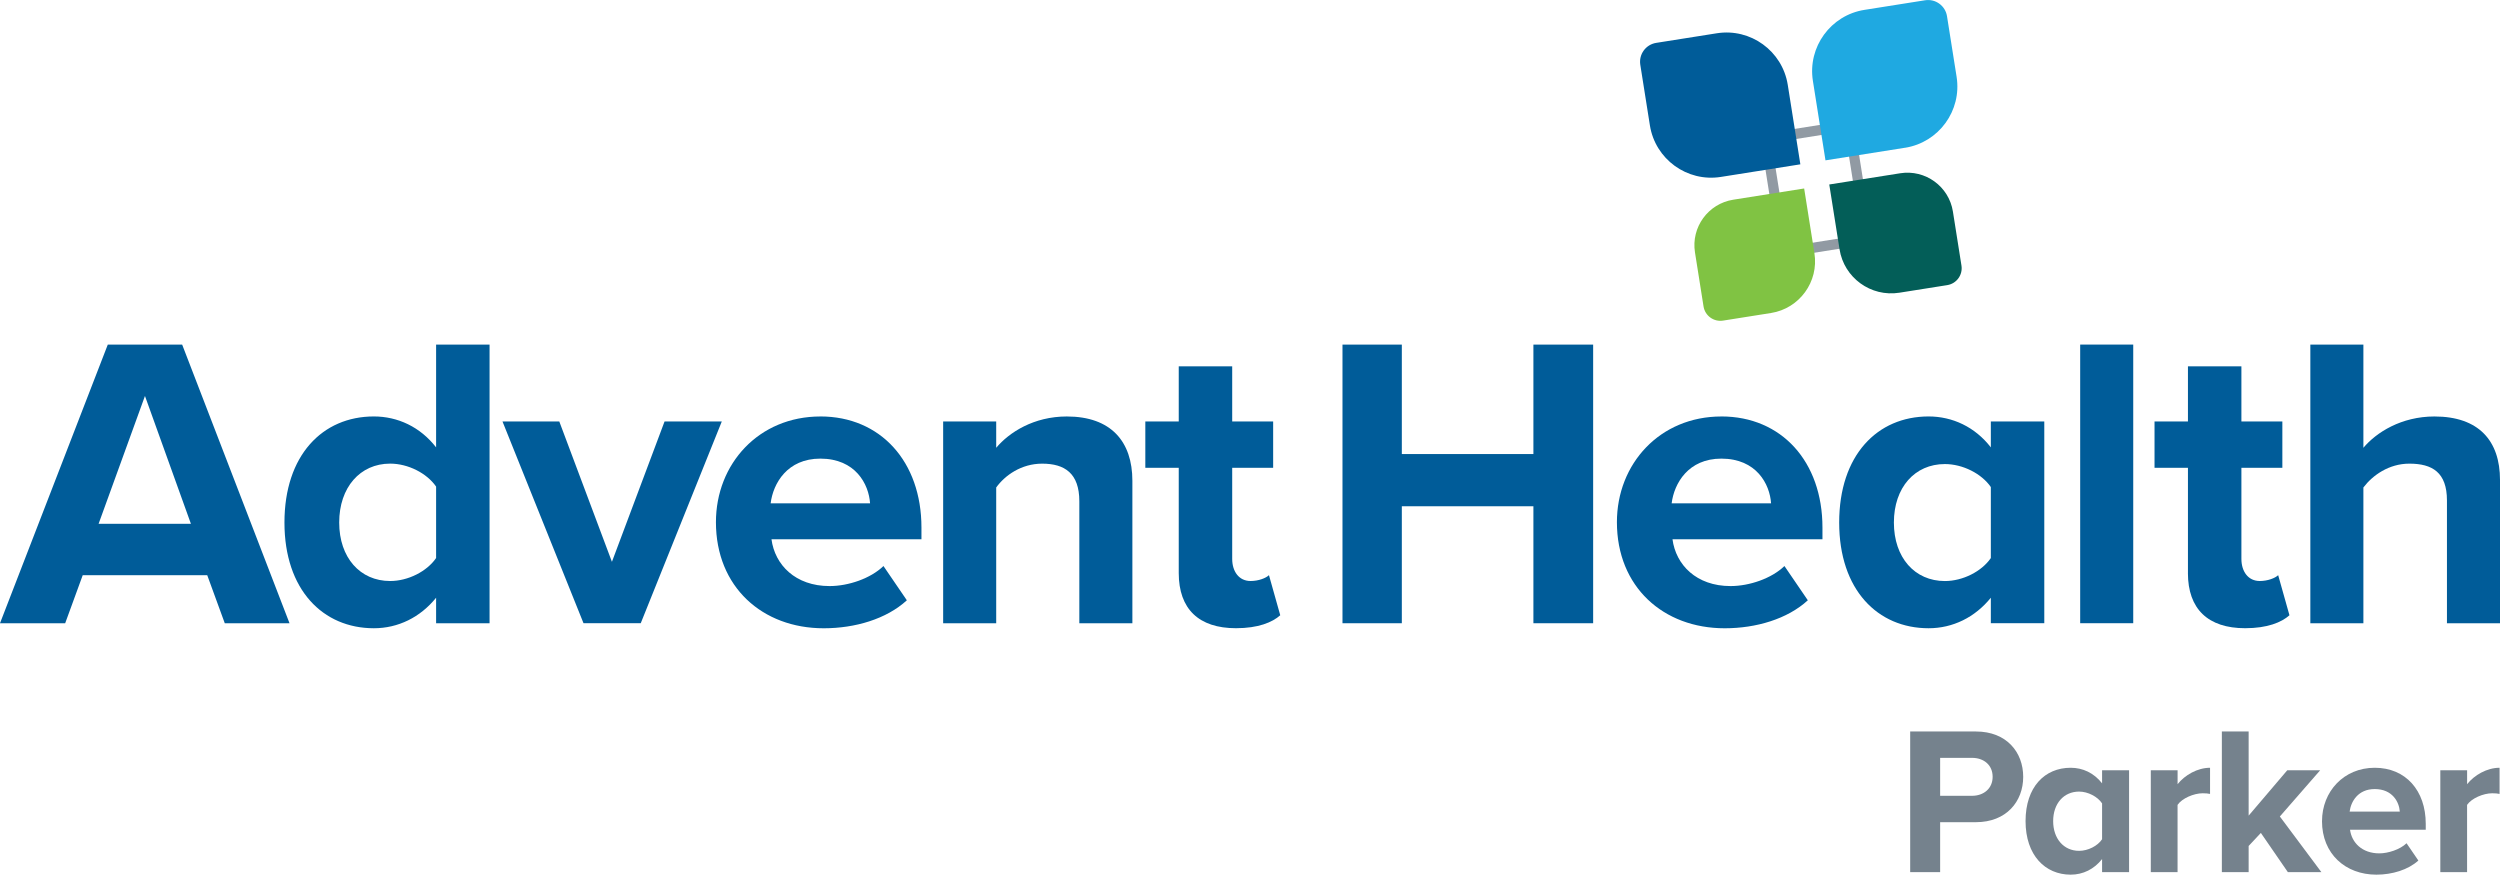 <svg xmlns="http://www.w3.org/2000/svg" id="Layer_3" data-name="Layer 3" viewBox="0 0 859.54 300.72"><defs><style>      .cls-1 {        fill: #005c99;      }      .cls-2 {        fill: #035e58;      }      .cls-3 {        fill: #919aa3;      }      .cls-4 {        fill: #80c343;      }      .cls-5 {        fill: #1fa9e1;      }      .cls-6 {        fill: #75828d;      }    </style></defs><g><g><path class="cls-1" d="m71.24,197.76H28.44l-6.03,16.52H0l37.06-95.8h25.57l36.91,95.8h-22.26l-6.03-16.52Zm-37.34-17.67h31.74l-15.8-43.95-15.94,43.95Z"></path><path class="cls-1" d="m149.94,205.51c-5.46,6.75-13.07,10.49-21.4,10.49-17.52,0-30.74-13.21-30.74-36.34s13.07-36.48,30.74-36.48c8.19,0,15.94,3.59,21.4,10.63v-35.33h18.38v95.8h-18.38v-8.76Zm0-38.21c-3.16-4.59-9.62-7.9-15.8-7.9-10.34,0-17.52,8.19-17.52,20.25s7.18,20.11,17.52,20.11c6.18,0,12.64-3.3,15.8-7.9v-24.56Z"></path><path class="cls-1" d="m172.76,144.9h19.53l18.1,48.26,18.1-48.26h19.68l-27.87,69.37h-19.68l-27.86-69.37Z"></path><path class="cls-1" d="m282.05,143.18c20.68,0,34.76,15.51,34.76,38.21v4.02h-51.56c1.15,8.76,8.19,16.09,19.97,16.09,6.46,0,14.08-2.59,18.53-6.89l8.04,11.78c-7.04,6.46-17.81,9.62-28.58,9.62-21.11,0-37.06-14.22-37.06-36.48,0-20.11,14.79-36.34,35.91-36.34Zm-17.09,29.87h34.18c-.43-6.61-5.03-15.37-17.09-15.37-11.35,0-16.23,8.47-17.09,15.37Z"></path><path class="cls-1" d="m371.09,172.34c0-9.62-5.03-12.93-12.78-12.93-7.18,0-12.78,4.02-15.8,8.19v46.68h-18.24v-69.37h18.24v9.05c4.45-5.31,12.93-10.77,24.27-10.77,15.22,0,22.55,8.62,22.55,22.12v48.98h-18.24v-41.94Z"></path><path class="cls-1" d="m405.27,197.04v-36.2h-11.49v-15.94h11.49v-18.96h18.38v18.96h14.08v15.94h-14.08v31.31c0,4.31,2.3,7.61,6.32,7.61,2.73,0,5.31-1.01,6.32-2.01l3.88,13.79c-2.73,2.44-7.61,4.45-15.22,4.45-12.78,0-19.68-6.61-19.68-18.96Z"></path><path class="cls-1" d="m527.21,174.06h-45.24v40.22h-20.4v-95.8h20.4v37.63h45.24v-37.63h20.54v95.8h-20.54v-40.22Z"></path><path class="cls-1" d="m591.83,143.18c20.68,0,34.76,15.51,34.76,38.21v4.02h-51.56c1.15,8.76,8.19,16.09,19.96,16.09,6.46,0,14.08-2.59,18.53-6.89l8.04,11.78c-7.04,6.46-17.81,9.62-28.58,9.62-21.11,0-37.06-14.22-37.06-36.48,0-20.11,14.79-36.34,35.91-36.34Zm-17.09,29.87h34.18c-.43-6.61-5.03-15.37-17.09-15.37-11.35,0-16.23,8.47-17.09,15.37Z"></path><path class="cls-1" d="m684.48,205.51c-5.46,6.75-13.07,10.49-21.4,10.49-17.52,0-30.74-13.21-30.74-36.34s13.07-36.48,30.74-36.48c8.19,0,15.95,3.59,21.4,10.63v-8.91h18.38v69.37h-18.38v-8.76Zm0-38.06c-3.16-4.59-9.62-7.9-15.8-7.9-10.34,0-17.53,8.04-17.53,20.11s7.18,20.11,17.53,20.11c6.18,0,12.64-3.3,15.8-7.9v-24.42Z"></path><path class="cls-1" d="m715.2,118.47h18.24v95.8h-18.24v-95.8Z"></path><path class="cls-1" d="m752.25,197.04v-36.2h-11.49v-15.94h11.49v-18.96h18.38v18.96h14.08v15.94h-14.08v31.31c0,4.31,2.3,7.61,6.32,7.61,2.73,0,5.31-1.01,6.32-2.01l3.88,13.79c-2.73,2.44-7.61,4.45-15.23,4.45-12.78,0-19.68-6.61-19.68-18.96Z"></path><path class="cls-1" d="m841.3,172.05c0-9.62-5.02-12.64-12.93-12.64-7.04,0-12.64,4.02-15.8,8.19v46.68h-18.24v-95.8h18.24v35.48c4.45-5.31,13.07-10.77,24.42-10.77,15.23,0,22.55,8.33,22.55,21.83v49.27h-18.24v-42.23Z"></path></g><g><path class="cls-3" d="m634.35,45.12l5.65,35.66-25.26,4-5.65-35.66,25.26-4m2.91-4.01l-32.18,5.1,6.74,42.58,32.18-5.1-6.74-42.58h0Z"></path><path class="cls-1" d="m618.98,56.5l-27.32,4.33c-11.63,1.84-22.56-6.1-24.4-17.73l-3.3-20.83c-.57-3.59,1.88-6.96,5.47-7.53l20.83-3.3c11.63-1.84,22.56,6.1,24.4,17.73l4.33,27.32Z"></path><path class="cls-5" d="m654.96,50.8l-27.33,4.33-4.33-27.33c-1.84-11.64,6.1-22.57,17.74-24.41l20.83-3.3c3.59-.57,6.97,1.88,7.54,5.48l3.3,20.83c1.84,11.64-6.1,22.57-17.74,24.41Z"></path><path class="cls-4" d="m608.88,107.62l-16.46,2.61c-3.21.51-6.22-1.68-6.72-4.89l-2.94-18.57c-1.37-8.63,4.52-16.74,13.16-18.11l24.38-3.86,3.53,22.26c1.55,9.8-5.14,19.01-14.94,20.56Z"></path><path class="cls-2" d="m669.49,98.03l-16.46,2.61c-9.81,1.55-19.02-5.14-20.57-14.94l-3.53-22.27,24.39-3.86c8.64-1.37,16.75,4.52,18.12,13.16l2.94,18.57c.51,3.21-1.68,6.22-4.89,6.73Z"></path></g></g><g><path class="cls-6" d="m656.75,299.85v-48.35h22.62c10.51,0,16.24,7.1,16.24,15.59s-5.8,15.59-16.24,15.59h-12.32v17.18h-10.29Zm28.35-32.77c0-4.06-3.04-6.52-7.1-6.52h-10.95v13.05h10.95c4.06,0,7.1-2.54,7.1-6.52Z"></path><path class="cls-6" d="m722.73,299.85v-4.49c-2.75,3.48-6.53,5.36-10.8,5.36-8.77,0-15.51-6.67-15.51-18.41s6.6-18.34,15.51-18.34c4.13,0,7.97,1.74,10.8,5.36v-4.49h9.28v35.01h-9.28Zm0-11.31v-12.32c-1.52-2.32-4.86-4.06-7.9-4.06-5.29,0-8.92,4.13-8.92,10.15s3.62,10.22,8.92,10.22c3.04,0,6.38-1.67,7.9-3.99Z"></path><path class="cls-6" d="m739.48,299.85v-35.01h9.21v4.78c2.46-3.12,6.81-5.65,11.16-5.65v8.99c-.65-.15-1.52-.22-2.54-.22-3.04,0-7.1,1.74-8.63,3.99v23.13h-9.21Z"></path><path class="cls-6" d="m786.6,299.85l-9.28-13.48-4.2,4.49v8.99h-9.21v-48.35h9.21v28.93l13.27-15.59h11.31l-13.85,15.88,14.28,19.14h-11.53Z"></path><path class="cls-6" d="m798.35,282.31c0-10.15,7.47-18.34,18.12-18.34s17.54,7.83,17.54,19.28v2.03h-26.03c.58,4.42,4.13,8.12,10.08,8.12,2.97,0,7.1-1.3,9.35-3.48l4.06,5.94c-3.48,3.19-8.99,4.86-14.43,4.86-10.66,0-18.7-7.18-18.7-18.41Zm18.12-11.02c-5.73,0-8.19,4.28-8.63,7.76h17.25c-.22-3.33-2.54-7.76-8.63-7.76Z"></path><path class="cls-6" d="m839.02,299.85v-35.01h9.21v4.78c2.46-3.12,6.81-5.65,11.16-5.65v8.99c-.65-.15-1.52-.22-2.54-.22-3.04,0-7.1,1.74-8.63,3.99v23.13h-9.21Z"></path></g></svg>